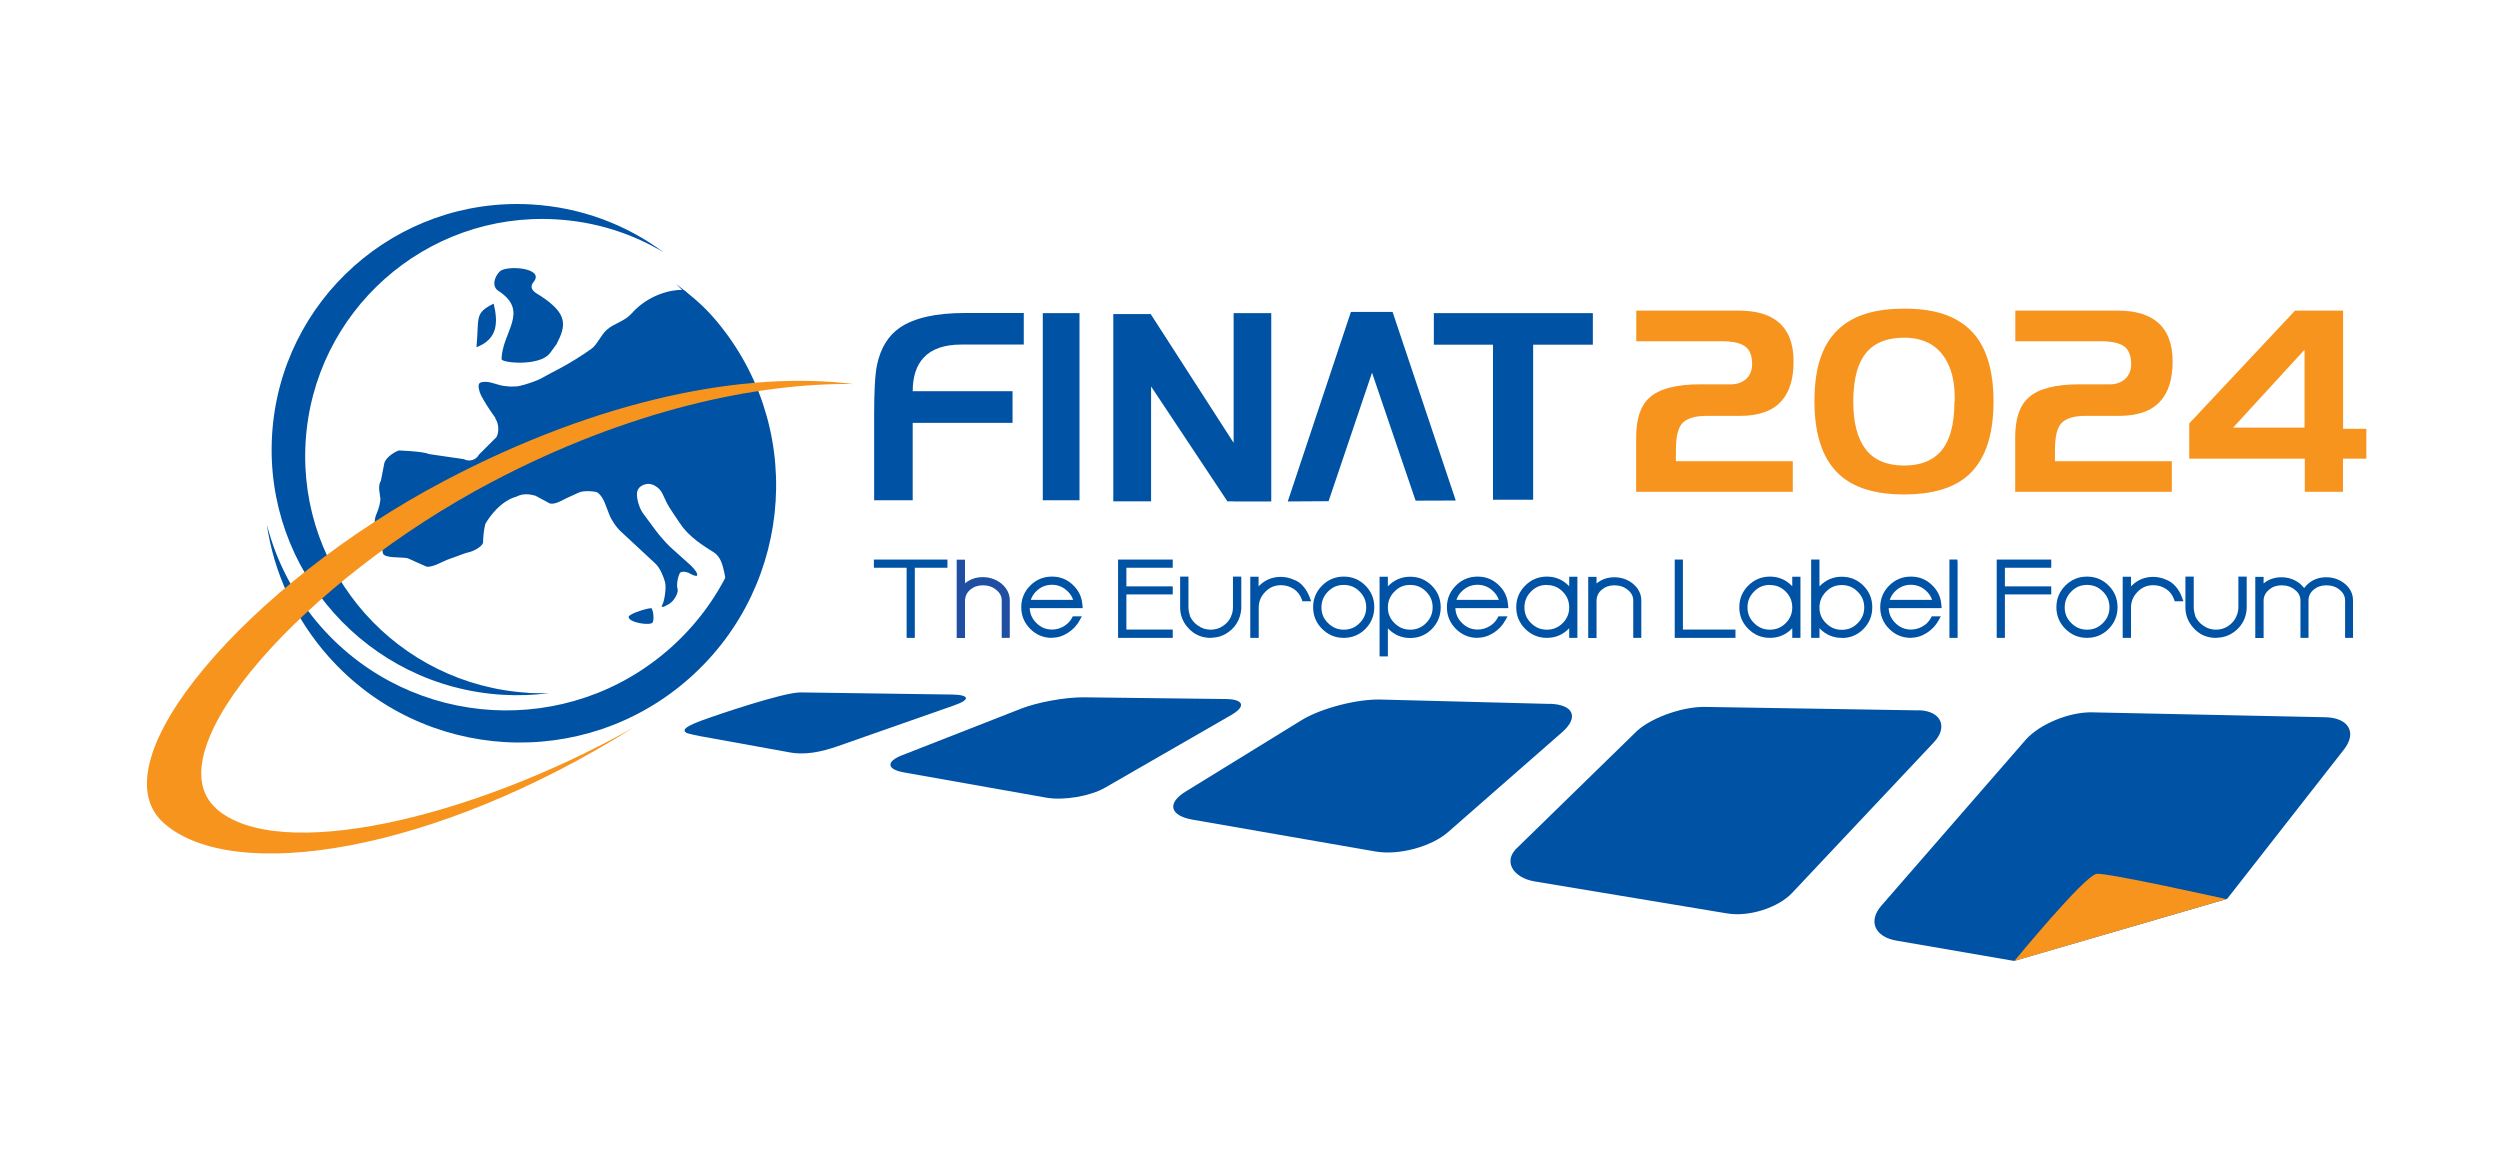 <?xml version="1.0" encoding="UTF-8"?>
<svg id="Layer_1" data-name="Layer 1" xmlns="http://www.w3.org/2000/svg" xmlns:xlink="http://www.w3.org/1999/xlink" viewBox="0 0 189.3 88.2">
  <defs>
    <style>
      .cls-1, .cls-2, .cls-3, .cls-4, .cls-5, .cls-6 {
        stroke-width: 0px;
      }

      .cls-1, .cls-4 {
        fill: #0052a4;
      }

      .cls-2, .cls-3 {
        fill: #f7941e;
      }

      .cls-3, .cls-4 {
        fill-rule: evenodd;
      }

      .cls-5 {
        fill: none;
      }

      .cls-6 {
        fill: #204ea2;
      }

      .cls-7 {
        clip-path: url(#clippath);
      }
    </style>
    <clipPath id="clippath">
      <path class="cls-5" d="m25.9,33.4c-.67,8.09,7.02,13.98,15.11,14.65,9.82.82,16.23-3.08,16.91-11.2.73-8.79-5.3-17.18-13.33-17.85-.36-.03-.73-.04-1.1-.04-7.86,0-16.94,6.72-17.59,14.45"/>
    </clipPath>
  </defs>
  <g class="cls-7">
    <path class="cls-4" d="m37.5,31.68c.27.38.31,1.02.09,1.42l-1.32,1.32c-.22.41-.73.57-1.14.35l-2.66-.39c-.41-.21-2.28-.27-2.28-.27-.43.16-1.05.61-1.1,1.02l-.25,1.28c-.26.38-.06,1.05-.04,1.31.02.26-.11.79-.29,1.19-.18.4-.17.84-.05,1.17l.34.56c.14.47.1.82.19,1.24.09.42,1.43.28,1.88.39l1.41.63c.45.11,1.32-.44,1.76-.58l.11-.04c.44-.14.97-.38,1.33-.46.39-.08,1.09-.46,1.1-.77,0-.31.05-.94.17-1.38,0,0,.91-1.68,2.37-2.07.47-.25.96-.19,1.41-.07l1.1.59c.45.12,1.06-.33,1.49-.5l.72-.33c.43-.17,1.1-.08,1.3-.04.21.05.51.44.67.87l.32.83c.16.43.58,1.04.93,1.34l2.56,2.38c.35.31.63,1,.74,1.42.11.42-.06,1.48-.21,1.7-.14.23.06.22.46-.03l.07-.04c.39-.24.73-.88.62-1.16-.11-.29.08-1.11.22-1.21.14-.1.47-.07.72.08.26.15.51.22.54.15.07-.16-.16-.46-.49-.78l-1.56-1.4c-.33-.32-.83-.89-1.1-1.26l-.94-1.27c-.27-.37-.48-1.05-.46-1.51.02-.46.43-.69.83-.72.4-.02.87.29,1.08.7l.37.78c.22.41.65,1.01.98,1.51.7,1.07,1.85,1.74,2.57,2.2.99.64.68,2.56,1.16,2.15l.72-1.2c.4.22,2.34-5.54,2.23-5.99l-.76-6.55c-.06-.27-1.71-3.25-3.31-5.53-1.09-1.56-2.15-2.75-2.45-2.76-.82-.02-2.54.35-3.81,1.77-.55.62-1.29.74-1.87,1.23-.46.39-.76,1.17-1.2,1.47-1.59,1.13-2.9,1.74-3,1.8-.15.09-.9.49-.9.49-.42.19-1.1.42-1.51.51-.41.09-1.11.06-1.55-.07l-.52-.15c-.44-.13-.89-.11-1,.04-.11.15-.03.58.16.95.2.37.58.98.85,1.36l.21.29Z"/>
  </g>
  <path class="cls-4" d="m41.59,26.8c-.81.95-3.65.68-3.61.39.04-2.07,2.16-3.61-.25-5.17-.52-.34-.29-1.09.13-1.48.5-.47,3.41-.27,2.55.8-.46.57.2.86.53,1.07,2.07,1.36,1.94,2.23,1.2,3.65l-.54.74Z"/>
  <path class="cls-4" d="m36.08,26.29c.21-2.27-.18-2.56,1.3-3.3.35,1.45.3,2.69-1.3,3.3"/>
  <rect class="cls-1" x="78.96" y="23.71" width="2.78" height="14.17"/>
  <polygon class="cls-1" points="120.61 26.1 116.09 26.1 116.09 37.84 113.05 37.84 113.05 26.1 108.57 26.1 108.57 23.71 120.61 23.71 120.61 26.1"/>
  <polygon class="cls-1" points="110.23 37.9 105.45 23.63 105.45 23.62 105.45 23.62 105.45 23.62 103.9 23.62 102.29 23.62 97.51 37.97 100.6 37.95 103.89 28.22 107.19 37.91 110.23 37.9"/>
  <polygon class="cls-1" points="93.41 23.71 93.41 33.53 87.13 23.78 84.3 23.78 84.3 37.96 87.16 37.96 87.16 29.26 92.94 37.96 93.41 37.96 93.41 37.97 96.26 37.97 96.26 23.71 93.41 23.71"/>
  <path class="cls-1" d="m76.67,32.02h-7.56v5.86h-2.92v-6.5c0-1.8.07-3.05.22-3.76.27-1.27.85-2.21,1.74-2.82,1.08-.73,2.72-1.1,4.91-1.1h4.46v2.39h-4.72c-1.3,0-2.25.33-2.86.99-.55.59-.83,1.44-.83,2.54h7.56v2.39Z"/>
  <path class="cls-1" d="m152.5,72.76l-8.87-1.53c-1.69-.28-2.21-1.5-1.14-2.69l10.91-12.54c1.06-1.19,3.35-2.12,5.07-2.06l17.65.37c1.72.06,2.35,1.15,1.39,2.41l-8.87,11.34"/>
  <path class="cls-1" d="m145.31,53.78c1.69.06,2.2,1.27,1.13,2.42l-10.72,11.39c-1.07,1.15-3.31,1.86-4.97,1.57l-14.56-2.42c-1.66-.29-2.44-1.58-1.23-2.62l9.03-8.81c1.21-1.05,3.58-1.85,5.27-1.78l16.05.26Z"/>
  <path class="cls-4" d="m52.31,22.65c6.87,7.72,6.18,19.54-1.54,26.41-7.72,6.87-19.54,6.18-26.41-1.54-2.06-2.32-3.44-5.01-4.16-7.82.53,3.61,2.09,7.1,4.69,10.03,7.11,7.99,19.36,8.71,27.35,1.59,7.99-7.11,8.77-19.42,1.66-27.42-.82-.92-1.77-1.68-2.71-2.4.38.36.76.75,1.11,1.15"/>
  <path class="cls-4" d="m40.02,52.46c-9.9-.58-17.46-9.07-16.88-18.97.58-9.9,9.07-17.46,18.97-16.88,2.97.17,5.74,1.06,8.13,2.49-2.81-2.09-6.24-3.4-9.99-3.62-10.25-.6-19.05,7.23-19.65,17.48-.6,10.25,7.23,19.05,17.48,19.65,1.18.07,2.34.02,3.47-.12-.51.01-1.02,0-1.54-.02"/>
  <path class="cls-1" d="m72.08,52.59c1.35.02,1.42.39.17.82l-8.81,3.09c-1.26.43-2.49.72-3.81.44l-6.57-1.19c-.89-.19-1.25-.22-1.22-.47.04-.28,1.04-.64,2.01-.98,0,0,5.43-1.89,6.78-1.87l11.45.16Z"/>
  <path class="cls-1" d="m117.34,53.29c1.8.05,2.23,1.01.97,2.13l-8.62,7.55c-1.26,1.13-3.74,1.81-5.51,1.51l-13.85-2.41c-1.77-.3-2-1.27-.51-2.16l8.77-5.4c1.48-.89,4.17-1.59,5.97-1.54l12.79.33Z"/>
  <path class="cls-1" d="m92.83,52.93c1.35.02,1.53.56.4,1.21l-9.55,5.5c-1.13.65-3.13.99-4.45.76l-10.77-1.91c-1.32-.23-1.39-.82-.16-1.3l9.04-3.54c1.23-.48,3.34-.86,4.69-.85l10.81.13Z"/>
  <path class="cls-2" d="m135.81,27.37c0,1.32-.31,2.32-.92,3-.67.75-1.71,1.12-3.14,1.12h-2.57c-.77,0-1.35.16-1.72.48-.37.32-.56,1.02-.56,2.1v.85h8.85v2.32h-11.86v-4.13c0-1.41.34-2.41,1.02-3.01.74-.67,2.03-1,3.85-1h2.32c.46,0,.84-.14,1.14-.41.3-.28.45-.65.45-1.12,0-.59-.15-1.01-.45-1.28-.35-.3-.96-.45-1.83-.45h-6.49v-2.32h7.77c1.31,0,2.31.29,3,.88.76.64,1.14,1.63,1.14,2.96"/>
  <path class="cls-2" d="m150.95,30.39c0,2.71-.7,4.62-2.1,5.75-1.07.86-2.63,1.3-4.67,1.3s-3.6-.44-4.69-1.32c-1.4-1.14-2.1-3.05-2.1-5.73s.65-4.46,1.96-5.59c1.1-.96,2.71-1.43,4.83-1.43,1.22,0,2.25.15,3.1.45,1.14.41,2,1.08,2.59,2,.72,1.12,1.08,2.65,1.08,4.58m-2.94,0v-.3c0-1.05-.18-1.93-.55-2.65-.64-1.26-1.74-1.88-3.28-1.88-1.2,0-2.11.33-2.73.98-.75.79-1.12,2.08-1.12,3.87,0,1.58.31,2.78.94,3.6.63.82,1.6,1.23,2.91,1.23,1.21,0,2.12-.35,2.75-1.04.71-.79,1.06-2.05,1.06-3.81"/>
  <path class="cls-2" d="m164.51,27.37c0,1.32-.31,2.32-.92,3-.67.75-1.71,1.12-3.14,1.12h-2.57c-.77,0-1.35.16-1.72.48-.37.32-.56,1.02-.56,2.1v.85h8.85v2.32h-11.86v-4.13c0-1.41.34-2.41,1.02-3.01.74-.67,2.03-1,3.85-1h2.32c.46,0,.84-.14,1.14-.41.3-.28.45-.65.45-1.12,0-.59-.15-1.01-.45-1.28-.35-.3-.96-.45-1.83-.45h-6.49v-2.32h7.77c1.31,0,2.31.29,3,.88.76.64,1.14,1.63,1.14,2.96"/>
  <path class="cls-1" d="m76.24,45.46v2.62h-.17v-2.61c0-.38-.16-.7-.48-.97-.32-.27-.71-.4-1.16-.4-.43,0-.79.13-1.09.38-.3.25-.46.56-.48.93v2.68h-.19v-5.49h.19v2.18c.08-.15.19-.28.32-.4.34-.3.76-.45,1.25-.45s.92.15,1.28.45c.36.31.54.67.54,1.09"/>
  <path class="cls-6" d="m76.46,48.3h-.61v-2.83c0-.31-.13-.58-.41-.8-.28-.24-.62-.35-1.02-.35-.38,0-.69.11-.95.33-.25.21-.38.47-.4.78v2.88s-.63,0-.63,0v-5.93h.63v1.79c.37-.31.83-.47,1.35-.47s1.02.17,1.42.5c.41.35.62.78.62,1.26v2.84Z"/>
  <path class="cls-1" d="m81.72,45.84h-3.96s0,.08,0,.15c0,.53.19.97.56,1.35.37.37.82.56,1.35.56.35,0,.68-.09.99-.27.31-.18.55-.42.71-.73h.19c-.19.34-.46.63-.81.85-.35.22-.71.34-1.09.34-.58,0-1.07-.2-1.48-.61-.41-.41-.61-.9-.61-1.48s.2-1.07.61-1.48c.41-.41.9-.61,1.48-.61s1.03.19,1.43.56c.4.37.62.83.66,1.39h-.03Zm-2.06-1.77c-.47,0-.88.15-1.23.45-.35.3-.57.68-.65,1.13h3.77c-.08-.45-.3-.83-.66-1.13-.36-.3-.77-.45-1.23-.45"/>
  <path class="cls-1" d="m79.65,48.3c-.64,0-1.19-.23-1.64-.68-.45-.45-.68-1-.68-1.64s.23-1.19.68-1.64c.45-.45,1-.68,1.64-.68s1.14.21,1.58.62c.44.41.69.92.73,1.53l.02.24h-4.01c.02.44.18.8.5,1.12.33.33.72.5,1.19.5.31,0,.6-.08.88-.24.27-.16.49-.38.63-.64l.06-.12h.69l-.18.32c-.2.37-.5.69-.88.93-.39.25-.79.37-1.21.37m-1.6-2.87h3.21c-.1-.29-.27-.53-.52-.74-.32-.27-.68-.4-1.09-.4s-.77.13-1.09.4c-.25.21-.41.46-.51.74"/>
  <polygon class="cls-1" points="88.58 47.89 88.58 48.08 87.23 48.08 85.07 48.08 84.88 48.08 84.88 42.59 85.05 42.59 87.23 42.59 88.58 42.59 88.58 42.77 85.07 42.77 85.07 44.62 87.23 44.62 88.58 44.62 88.58 44.79 85.07 44.79 85.07 47.89 88.58 47.89"/>
  <polygon class="cls-1" points="88.8 48.3 84.66 48.3 84.66 42.37 88.8 42.37 88.8 42.99 85.29 42.99 85.29 44.4 88.8 44.4 88.8 45.01 85.29 45.01 85.29 47.67 88.8 47.67 88.8 48.3"/>
  <path class="cls-1" d="m91.73,48.08h-.06c-.45,0-.85-.13-1.21-.39-.11-.08-.23-.19-.35-.33-.32-.37-.5-.81-.52-1.29v-2.18h.19v2.1c0,.23.04.46.13.69h0c.14.37.38.66.7.88.32.22.69.33,1.08.33.4,0,.76-.12,1.08-.34.32-.22.55-.51.7-.86h0s0-.01,0-.01c.08-.23.13-.46.13-.69v-2.1h.19v2.18c-.03.5-.2.94-.53,1.31-.08.1-.2.21-.35.32-.35.25-.73.38-1.16.39"/>
  <path class="cls-1" d="m91.73,48.3h-.05c-.51,0-.96-.14-1.36-.43-.13-.09-.26-.21-.39-.37-.36-.41-.55-.89-.57-1.43v-2.41h.63v2.32c0,.2.04.41.11.62v.05c.14.3.34.54.62.73.29.2.6.3.96.3.35,0,.67-.1.95-.3.28-.19.47-.43.6-.73v-.05l.03-.04c.07-.19.1-.39.1-.58v-2.32h.63v2.41c-.03.55-.23,1.04-.58,1.44-.09.11-.22.23-.39.35-.38.28-.82.42-1.29.43h0Z"/>
  <path class="cls-1" d="m96.99,43.89c.16,0,.31.02.47.05.16.03.33.09.53.18.2.09.38.23.56.43.17.2.31.44.42.73h-.19c-.13-.37-.36-.67-.69-.89-.32-.22-.69-.33-1.09-.33-.52,0-.97.19-1.35.56-.37.37-.56.83-.56,1.36v2.1h-.19v-2.18s0,0,0,0v-2.01h.19v1.24c.1-.24.24-.45.43-.63.41-.4.9-.61,1.48-.61"/>
  <path class="cls-1" d="m95.3,48.3h-.63v-4.63h.63v.73s.03-.04.05-.05c.45-.45,1-.67,1.64-.67.17,0,.34.02.51.06.17.04.36.1.58.2.23.1.44.26.63.49.19.22.34.49.46.8l.11.3h-.66l-.05-.15c-.12-.33-.32-.59-.6-.78-.29-.19-.61-.29-.97-.29-.47,0-.86.16-1.19.5-.33.33-.5.73-.5,1.2v2.31Z"/>
  <path class="cls-1" d="m101.74,48.08c-.58,0-1.07-.2-1.48-.61-.41-.41-.61-.9-.61-1.48s.21-1.07.61-1.48c.41-.41.9-.61,1.48-.61s1.08.21,1.49.61c.41.41.61.9.61,1.48s-.2,1.08-.61,1.48c-.41.41-.91.61-1.49.61m1.36-.75c.37-.37.56-.82.56-1.35s-.19-.98-.56-1.35c-.38-.38-.83-.56-1.35-.56s-.97.19-1.35.56c-.37.37-.56.83-.56,1.36s.19.97.56,1.35c.37.37.82.56,1.35.56s.98-.19,1.36-.56"/>
  <path class="cls-1" d="m101.75,48.3c-.64,0-1.19-.23-1.64-.68-.45-.45-.68-1-.68-1.64s.23-1.19.68-1.64c.45-.45,1-.68,1.64-.68s1.19.23,1.64.68c.45.45.67,1,.67,1.64s-.23,1.19-.67,1.64c-.45.45-1,.68-1.64.68m0-4.01c-.47,0-.86.16-1.19.5-.33.33-.5.73-.5,1.2s.16.86.5,1.19c.33.33.72.5,1.19.5s.87-.16,1.2-.5c.33-.33.5-.72.5-1.19s-.16-.86-.5-1.2c-.34-.34-.73-.5-1.2-.5"/>
  <path class="cls-1" d="m108.27,44.5c.41.4.61.9.61,1.48s-.2,1.08-.61,1.48c-.41.41-.91.61-1.49.61s-1.07-.2-1.48-.61c-.19-.19-.33-.4-.43-.62v2.64h-.19v-5.59h.19v1.24c.1-.23.24-.44.43-.63.41-.41.9-.61,1.48-.61s1.08.21,1.49.61m-1.49,3.39c.53,0,.98-.19,1.36-.56.37-.37.56-.82.56-1.35s-.19-.98-.56-1.35c-.38-.38-.83-.56-1.35-.56s-.97.19-1.35.56c-.37.37-.56.83-.56,1.36s.19.97.56,1.35c.37.37.82.56,1.35.56"/>
  <path class="cls-1" d="m105.09,49.7h-.63v-6.03h.63v.73s.03-.04.05-.05c.45-.45,1-.68,1.64-.68s1.19.23,1.64.68c.45.45.67,1,.67,1.64s-.23,1.19-.67,1.64c-.45.45-1,.68-1.64.68s-1.19-.23-1.64-.68c-.02-.02-.04-.04-.05-.05v2.13Zm1.69-5.41c-.47,0-.86.16-1.19.5-.33.33-.5.73-.5,1.2s.16.86.5,1.19c.33.33.72.5,1.19.5s.87-.16,1.2-.5c.33-.33.5-.72.5-1.19s-.16-.86-.5-1.2c-.34-.34-.73-.5-1.2-.5"/>
  <path class="cls-1" d="m113.94,45.84h-3.96s0,.08,0,.15c0,.53.19.97.56,1.35.37.37.82.56,1.35.56.35,0,.68-.09.99-.27.31-.18.55-.42.71-.73h.19c-.19.34-.46.63-.81.85-.35.22-.71.34-1.09.34-.58,0-1.07-.2-1.48-.61-.41-.41-.61-.9-.61-1.48s.2-1.07.61-1.48c.41-.41.9-.61,1.48-.61s1.03.19,1.43.56c.4.37.62.83.66,1.39h-.03Zm-2.06-1.77c-.47,0-.88.15-1.23.45-.35.3-.57.68-.65,1.13h3.77c-.08-.45-.3-.83-.66-1.13-.36-.3-.77-.45-1.23-.45"/>
  <path class="cls-1" d="m111.88,48.3c-.64,0-1.19-.23-1.64-.68-.45-.45-.68-1-.68-1.64s.23-1.19.68-1.64c.45-.45,1-.68,1.64-.68s1.14.21,1.58.62c.44.41.69.92.73,1.53l.02.24h-4.01c.02.44.18.8.5,1.12.33.33.72.5,1.19.5.31,0,.6-.08.88-.24.28-.16.48-.37.63-.64l.06-.12h.69l-.18.32c-.2.37-.5.69-.88.93-.39.25-.79.37-1.21.37m-1.6-2.87h3.21c-.1-.29-.27-.53-.52-.74-.32-.27-.68-.4-1.09-.4s-.77.13-1.09.4c-.25.21-.42.46-.51.74"/>
  <path class="cls-1" d="m119.04,48.08v-1.23c-.1.23-.24.43-.43.62-.41.41-.91.61-1.49.61s-1.07-.2-1.48-.61c-.41-.41-.61-.9-.61-1.48s.2-1.07.61-1.48c.41-.41.9-.61,1.48-.61s1.08.21,1.49.61c.18.19.33.4.43.63v-1.24h.18v2.08h0v2.11h-.18Zm0-2.08v-.02c0-.53-.19-.98-.57-1.35-.37-.37-.82-.56-1.35-.56s-.97.19-1.35.56c-.37.37-.56.83-.56,1.36s.19.97.56,1.35c.37.37.82.56,1.35.56s.98-.18,1.35-.55c.37-.37.56-.82.56-1.34"/>
  <path class="cls-1" d="m119.44,48.3h-.62v-.73s-.03.04-.05.05c-.45.45-1,.68-1.64.68s-1.19-.23-1.64-.68c-.45-.45-.68-1-.68-1.64s.23-1.19.68-1.64c.45-.45,1-.68,1.64-.68s1.19.23,1.64.68c.02.02.04.04.05.06v-.73h.62v4.63Zm-2.32-4.01c-.47,0-.86.16-1.19.5-.33.33-.5.73-.5,1.2s.16.86.5,1.19c.33.33.72.5,1.19.5s.87-.16,1.2-.49c.33-.33.5-.72.5-1.19,0-.49-.17-.88-.5-1.21-.33-.33-.72-.49-1.19-.49"/>
  <path class="cls-1" d="m124.06,45.46v2.62h-.17v-2.61c0-.38-.16-.7-.48-.97-.32-.27-.71-.4-1.16-.4-.43,0-.79.13-1.09.38-.3.25-.46.56-.48.93v2.68h-.19v-4.19h.19v.88c.08-.15.19-.28.32-.4.34-.3.76-.45,1.25-.45s.92.15,1.28.45c.36.31.54.67.54,1.09"/>
  <path class="cls-1" d="m124.28,48.3h-.61v-2.83c0-.31-.13-.58-.41-.8-.28-.24-.62-.35-1.02-.35-.38,0-.69.11-.95.33-.25.21-.38.47-.4.78v2.88s-.63,0-.63,0v-4.63h.63v.5c.37-.31.83-.47,1.35-.47s1.02.17,1.42.5c.41.35.62.78.62,1.26v2.84Z"/>
  <polygon class="cls-1" points="131.19 47.89 131.19 48.08 127.22 48.08 127.03 48.08 127.03 42.59 127.22 42.59 127.22 47.89 131.19 47.89"/>
  <polygon class="cls-1" points="131.41 48.3 126.81 48.3 126.81 42.37 127.43 42.37 127.43 47.67 131.41 47.67 131.41 48.3"/>
  <path class="cls-1" d="m135.93,48.08v-1.23c-.1.23-.24.43-.43.62-.41.41-.91.61-1.49.61s-1.07-.2-1.48-.61c-.41-.41-.61-.9-.61-1.48s.2-1.07.61-1.48c.41-.41.9-.61,1.48-.61s1.08.21,1.49.61c.18.19.33.4.43.63v-1.24h.18v2.08h0v2.11h-.18Zm0-2.08v-.02c0-.53-.19-.98-.57-1.35-.37-.37-.82-.56-1.35-.56s-.97.19-1.35.56c-.37.37-.56.83-.56,1.36s.19.97.56,1.35c.37.37.82.56,1.35.56s.98-.18,1.35-.55c.37-.37.56-.82.56-1.34"/>
  <path class="cls-1" d="m136.33,48.3h-.62v-.73s-.03.04-.05.05c-.45.45-1,.68-1.64.68s-1.19-.23-1.64-.68c-.45-.45-.68-1-.68-1.64s.23-1.19.68-1.64c.45-.45,1-.68,1.64-.68s1.19.23,1.64.68c.02.02.04.04.05.06v-.73h.62v4.63Zm-2.32-4.01c-.47,0-.86.16-1.19.5-.33.33-.5.73-.5,1.2s.16.86.5,1.19c.33.33.72.5,1.19.5s.87-.16,1.2-.49c.33-.33.5-.72.5-1.19,0-.49-.17-.88-.5-1.21-.33-.33-.72-.49-1.19-.49"/>
  <path class="cls-1" d="m140.95,44.5c.41.4.61.9.61,1.48s-.2,1.08-.61,1.48c-.41.41-.91.61-1.49.61s-1.07-.2-1.48-.61c-.19-.19-.33-.39-.43-.62v1.23h-.19v-5.49h.19v2.54c.1-.23.24-.44.43-.63.41-.41.9-.61,1.48-.61s1.08.21,1.49.61m-1.49,3.39c.53,0,.98-.19,1.36-.56.37-.37.56-.82.56-1.35s-.19-.98-.56-1.35c-.38-.38-.83-.56-1.35-.56s-.97.19-1.35.56c-.37.37-.56.83-.56,1.36s.19.97.56,1.35c.37.37.82.56,1.35.56"/>
  <path class="cls-1" d="m139.46,48.3c-.64,0-1.19-.23-1.64-.68-.02-.02-.04-.04-.05-.05v.73h-.63v-5.93h.63v2.03s.04-.04.05-.05c.45-.45,1-.68,1.64-.68s1.19.23,1.64.68c.45.45.67,1,.67,1.64s-.23,1.19-.67,1.64c-.45.45-1,.68-1.64.68m0-4.01c-.47,0-.86.16-1.19.5-.33.33-.5.73-.5,1.2s.16.86.5,1.19c.33.33.72.5,1.19.5s.87-.16,1.2-.5c.33-.33.5-.72.5-1.19s-.16-.86-.5-1.2c-.34-.34-.73-.5-1.2-.5"/>
  <path class="cls-1" d="m146.75,45.84h-3.97s0,.08,0,.15c0,.53.19.97.56,1.35.37.37.82.56,1.35.56.35,0,.68-.09.99-.27.31-.18.55-.42.71-.73h.19c-.19.34-.46.63-.81.85-.35.22-.72.34-1.09.34-.58,0-1.07-.2-1.48-.61-.41-.41-.61-.9-.61-1.48s.2-1.07.61-1.48c.41-.41.9-.61,1.48-.61s1.03.19,1.43.56c.4.37.62.83.66,1.39h-.03Zm-2.06-1.77c-.47,0-.88.15-1.23.45-.35.3-.57.68-.65,1.13h3.77c-.08-.45-.3-.83-.66-1.13-.36-.3-.77-.45-1.23-.45"/>
  <path class="cls-1" d="m144.69,48.3c-.64,0-1.19-.23-1.64-.68-.45-.45-.68-1-.68-1.64s.23-1.19.68-1.64c.45-.45,1-.68,1.64-.68s1.14.21,1.58.62c.44.41.69.92.73,1.53l.02.24h-4.01c.02.44.18.8.5,1.12.33.33.72.5,1.19.5.31,0,.6-.08.88-.24.28-.16.48-.37.63-.64l.06-.12h.69l-.18.32c-.2.37-.5.69-.88.93-.39.25-.79.37-1.21.37m-1.6-2.87h3.21c-.1-.29-.27-.53-.52-.74-.32-.27-.68-.4-1.09-.4s-.77.13-1.09.4c-.25.21-.41.46-.51.74"/>
  <polygon class="cls-1" points="148.01 47.89 148.01 48.08 147.83 48.08 147.83 42.59 147.99 42.59 148.01 42.59 148.01 44.79 148.01 47.89"/>
  <polygon class="cls-1" points="148.23 48.3 147.61 48.3 147.61 42.37 148.21 42.37 148.23 42.59 148.23 48.3"/>
  <polygon class="cls-1" points="151.59 47.89 151.59 48.08 151.41 48.08 151.41 42.59 151.57 42.59 153.76 42.59 155.1 42.59 155.1 42.77 151.59 42.77 151.59 44.62 153.75 44.62 155.1 44.62 155.1 44.79 151.59 44.79 151.59 47.89"/>
  <polygon class="cls-1" points="151.81 48.3 151.19 48.3 151.19 42.37 155.32 42.37 155.32 42.99 151.81 42.99 151.81 44.4 155.32 44.4 155.32 45.01 151.81 45.01 151.81 48.3"/>
  <path class="cls-1" d="m158.03,48.08c-.58,0-1.07-.2-1.48-.61-.41-.41-.61-.9-.61-1.48s.21-1.07.61-1.48c.41-.41.9-.61,1.48-.61s1.08.21,1.49.61c.41.4.61.9.61,1.48s-.2,1.08-.61,1.48c-.41.41-.91.61-1.49.61m1.35-.75c.37-.37.56-.82.56-1.35s-.19-.98-.56-1.35c-.38-.37-.83-.56-1.35-.56s-.97.19-1.35.56c-.37.37-.56.83-.56,1.36s.19.97.56,1.35c.37.37.82.56,1.35.56s.98-.19,1.35-.56"/>
  <path class="cls-1" d="m158.03,48.3c-.64,0-1.19-.23-1.64-.68-.45-.45-.68-1-.68-1.64s.23-1.19.68-1.64c.45-.45,1-.68,1.64-.68s1.19.23,1.64.68c.45.45.67,1,.67,1.64s-.23,1.19-.67,1.64c-.45.45-1,.68-1.64.68m0-4.01c-.47,0-.86.16-1.19.5-.33.33-.5.73-.5,1.2s.16.86.5,1.19c.33.33.72.5,1.19.5s.87-.16,1.2-.5c.33-.33.5-.72.5-1.19s-.16-.86-.5-1.2c-.34-.34-.73-.5-1.2-.5"/>
  <path class="cls-1" d="m163.05,43.89c.16,0,.31.02.47.05.16.03.33.09.53.18.2.09.38.23.56.43.17.2.31.44.42.73h-.19c-.13-.37-.36-.67-.69-.89-.32-.22-.69-.33-1.1-.33-.52,0-.97.19-1.35.56-.37.37-.56.83-.56,1.36v2.1h-.19v-2.18s0,0,0,0v-2.01h.19v1.24c.1-.24.25-.45.43-.63.41-.4.9-.61,1.48-.61"/>
  <path class="cls-1" d="m161.36,48.3h-.63v-4.63h.63v.73s.03-.04.05-.05c.45-.45,1-.67,1.64-.67.17,0,.34.02.51.06.17.04.36.1.57.2.23.1.44.27.63.49.19.22.34.48.46.8l.11.3h-.66l-.05-.15c-.12-.33-.32-.59-.6-.78-.29-.19-.61-.29-.97-.29-.47,0-.86.16-1.19.5-.33.33-.5.73-.5,1.2v2.31Z"/>
  <path class="cls-1" d="m167.84,48.08h-.06c-.45,0-.85-.13-1.21-.39-.11-.08-.23-.19-.35-.33-.33-.37-.5-.8-.52-1.29v-2.18h.19v2.1c0,.23.04.46.13.69h0c.14.37.38.66.7.88.32.22.69.33,1.08.33.4,0,.76-.12,1.08-.34.32-.22.56-.51.7-.86h0s0-.01,0-.01c.08-.23.13-.46.13-.69v-2.1h.19v2.18c-.03.5-.2.94-.53,1.31-.08.1-.2.21-.35.32-.35.25-.73.38-1.16.39"/>
  <path class="cls-1" d="m167.84,48.3h-.06c-.49,0-.95-.14-1.34-.43-.13-.09-.25-.21-.39-.37-.36-.41-.55-.89-.57-1.43v-2.41h.63v2.32c0,.2.04.41.11.62v.05c.14.3.34.54.62.73.29.2.61.3.96.3.35,0,.67-.1.95-.3.28-.19.47-.43.6-.73v-.05l.04-.04c.06-.19.1-.38.1-.58v-2.32h.63v2.41c-.03.55-.22,1.04-.58,1.44-.09.11-.22.23-.39.35-.38.28-.82.42-1.29.43h0Z"/>
  <path class="cls-1" d="m174.39,48.08v-2.61c0-.38-.16-.7-.48-.97-.32-.27-.71-.4-1.17-.4-.43,0-.79.13-1.09.38-.3.25-.46.56-.48.93v.17s0,2.37,0,2.37v.13h-.19v-4.19h.19v.88c.08-.15.19-.28.32-.4.34-.3.76-.45,1.25-.45s.92.15,1.28.45c.21.18.36.38.45.62.07-.23.21-.43.42-.62.34-.3.76-.45,1.25-.45s.92.15,1.28.45c.36.3.53.67.53,1.09v2.62h-.17v-2.61c0-.38-.16-.7-.48-.97-.32-.27-.71-.4-1.16-.4s-.8.13-1.1.38c-.3.25-.46.57-.47.94v2.66h-.17Z"/>
  <path class="cls-1" d="m178.18,48.3h-.61v-2.83c0-.31-.13-.58-.4-.8-.28-.24-.62-.35-1.02-.35-.38,0-.7.11-.96.33-.25.21-.38.47-.39.78v2.87h-.61v-2.83c0-.31-.13-.58-.41-.8-.28-.24-.62-.35-1.02-.35-.38,0-.69.11-.95.33-.25.21-.39.47-.41.78v.15s0,2.73,0,2.73h-.63v-4.63h.63v.5c.37-.31.83-.47,1.35-.47s1.02.17,1.42.5c.11.1.21.2.3.32.08-.11.17-.22.28-.31.38-.34.85-.51,1.39-.51s1.02.17,1.42.5c.41.35.61.77.61,1.26v2.84Z"/>
  <path class="cls-3" d="m16.35,61.2c-4.83-4.36,6.81-17.31,20.94-24.73,10.27-5.4,20-7.49,27.32-7.39-8.16-1.02-19.16,1.11-30.98,7.34-14.73,7.76-26.5,21.24-21.22,25.91,5.28,4.66,20.5,2.21,35.46-7.18.15-.1-.17.08-.01,0-12.18,6.84-26.85,10.26-31.51,6.06"/>
  <polygon class="cls-1" points="69.27 48.3 68.65 48.3 68.65 42.99 66.17 42.99 66.17 42.37 71.74 42.37 71.74 42.99 69.27 42.99 69.27 48.3"/>
  <path class="cls-2" d="m152.54,72.75s5.23-6.37,6.2-6.58c.65-.14,9.83,1.91,9.83,1.91l-16.03,4.68Z"/>
  <path class="cls-4" d="m49.43,47.12c-.14.29-1.86.03-1.83-.42.07-.25,1.56-.7,1.74-.64.19.37.16.95.08,1.06"/>
  <path class="cls-2" d="m177.42,32.47v-8.95h-3.64l-8.01,8.54v2.67h8.75v2.51h2.89v-2.51h1.77v-2.26h-1.77Zm-2.92-.09h-5.41l5.41-5.9v5.9Z"/>
</svg>